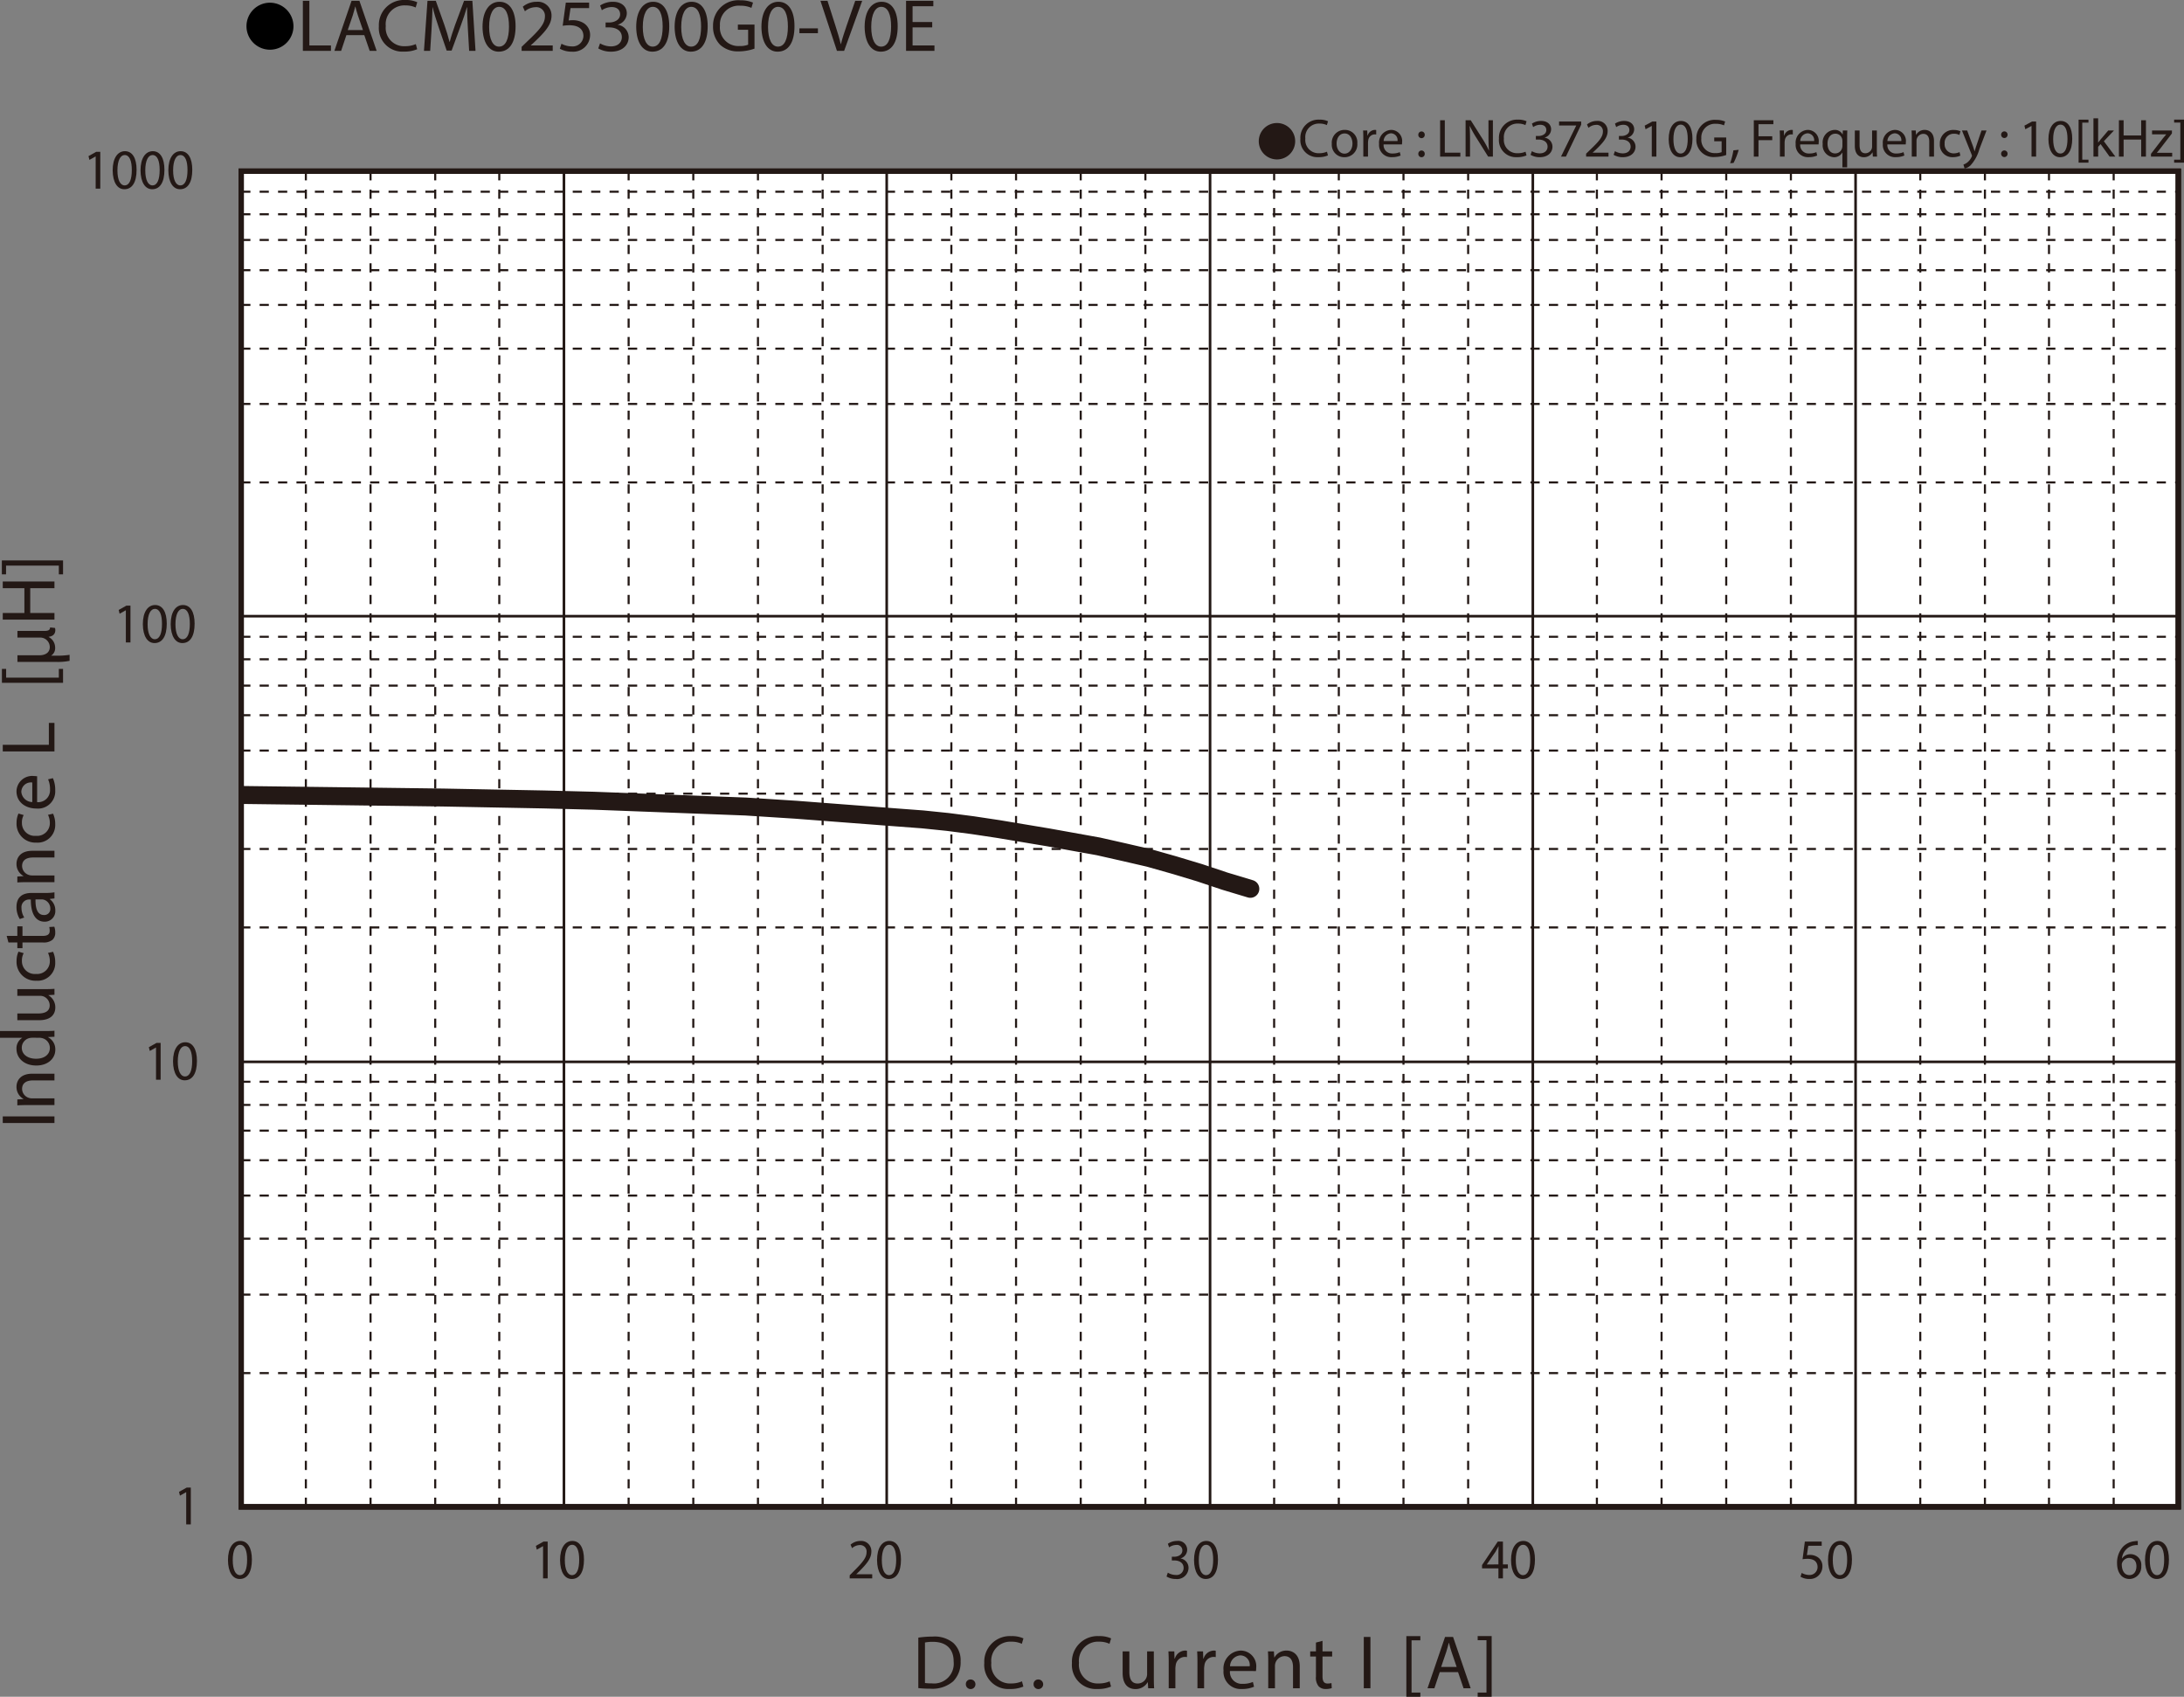 <svg id="レイヤー_1" data-name="レイヤー 1" xmlns="http://www.w3.org/2000/svg" xmlns:xlink="http://www.w3.org/1999/xlink" viewBox="0 0 323.72 251.431">
  <rect x="0" y="0" width="323.72" height="251.431" fill="#808080" stroke="none"/>
  <defs>
    <style>
      .cls-1, .cls-10, .cls-3, .cls-5, .cls-6, .cls-7, .cls-9 {
        fill: none;
      }

      .cls-2 {
        fill: #231815;
      }

      .cls-10, .cls-3, .cls-5, .cls-6, .cls-7, .cls-9 {
        stroke: #231815;
      }

      .cls-3, .cls-6, .cls-7 {
        stroke-miterlimit: 3.864;
      }

      .cls-3 {
        stroke-width: 0.309px;
        stroke-dasharray: 1.362 1.362;
      }

      .cls-4 {
        fill: #fff;
      }

      .cls-5, .cls-9 {
        stroke-linecap: round;
      }

      .cls-5 {
        stroke-miterlimit: 10;
      }

      .cls-10, .cls-5 {
        stroke-width: 0.774px;
      }

      .cls-6 {
        stroke-width: 0.309px;
        stroke-dasharray: 1.365 1.365;
      }

      .cls-7 {
        stroke-width: 0.386px;
      }

      .cls-8 {
        clip-path: url(#clip-path);
      }

      .cls-9 {
        stroke-linejoin: round;
        stroke-width: 2.661px;
      }
    </style>
    <clipPath id="clip-path" transform="translate(-1.449 -1.671)">
      <rect class="cls-1" x="37.202" y="27.026" width="287.132" height="197.929"/>
    </clipPath>
  </defs>
  <title>CM_DC-Bias9_LACM025300G0-V0E</title>
  <g>
    <path class="cls-2" d="M190.728,19.901a2.698,2.698,0,1,1-2.699,2.698A2.694,2.694,0,0,1,190.728,19.901Z" transform="translate(-1.449 -1.671)"/>
    <path class="cls-2" d="M198.282,24.702a3.452,3.452,0,0,1-1.423.256,2.518,2.518,0,0,1-2.662-2.727,2.682,2.682,0,0,1,2.814-2.831,2.898,2.898,0,0,1,1.279.24l-.168.568a2.535,2.535,0,0,0-1.087-.224,2.004,2.004,0,0,0-2.104,2.223,1.959,1.959,0,0,0,2.07,2.167,2.791,2.791,0,0,0,1.136-.224Z" transform="translate(-1.449 -1.671)"/>
    <path class="cls-2" d="M202.635,22.911a1.891,1.891,0,0,1-1.927,2.055,1.84,1.84,0,0,1-1.855-1.991,1.89,1.89,0,0,1,1.919-2.055A1.833,1.833,0,0,1,202.635,22.911Zm-3.07.04c0,.847.487,1.487,1.175,1.487.672,0,1.176-.631,1.176-1.503,0-.656-.328-1.487-1.159-1.487C199.924,21.448,199.564,22.215,199.564,22.951Z" transform="translate(-1.449 -1.671)"/>
    <path class="cls-2" d="M203.524,22.215c0-.456-.008-.848-.031-1.208h.615l.023.76h.032a1.162,1.162,0,0,1,1.071-.848.754.754,0,0,1,.2.024v.664a1.042,1.042,0,0,0-.239-.024.988.988,0,0,0-.944.903,2.018,2.018,0,0,0-.032.328v2.063h-.695Z" transform="translate(-1.449 -1.671)"/>
    <path class="cls-2" d="M206.532,23.071a1.239,1.239,0,0,0,1.327,1.343,2.545,2.545,0,0,0,1.071-.2l.12.503a3.128,3.128,0,0,1-1.287.24,1.797,1.797,0,0,1-1.903-1.951,1.879,1.879,0,0,1,1.814-2.087,1.64,1.64,0,0,1,1.6,1.823,2.707,2.707,0,0,1-.023.328Zm2.062-.503a1.002,1.002,0,0,0-.975-1.144A1.166,1.166,0,0,0,206.54,22.567Z" transform="translate(-1.449 -1.671)"/>
    <path class="cls-2" d="M211.677,21.647a.476.476,0,1,1,.951,0,.476.476,0,1,1-.951,0Zm0,2.823a.476.476,0,1,1,.951,0,.476.476,0,1,1-.951,0Z" transform="translate(-1.449 -1.671)"/>
    <path class="cls-2" d="M214.908,19.489h.695v4.806h2.303v.584H214.908Z" transform="translate(-1.449 -1.671)"/>
    <path class="cls-2" d="M218.684,24.878V19.489h.76l1.728,2.727a15.31,15.31,0,0,1,.967,1.751l.016-.008c-.063-.72-.079-1.375-.079-2.215V19.489h.655v5.389h-.703l-1.711-2.734a16.807,16.807,0,0,1-1.008-1.799l-.023.008c.039.68.055,1.327.055,2.223v2.303Z" transform="translate(-1.449 -1.671)"/>
    <path class="cls-2" d="M227.714,24.702A3.454,3.454,0,0,1,226.29,24.958a2.518,2.518,0,0,1-2.662-2.727,2.682,2.682,0,0,1,2.814-2.831,2.891,2.891,0,0,1,1.279.24l-.168.568a2.529,2.529,0,0,0-1.087-.224,2.004,2.004,0,0,0-2.103,2.223,1.959,1.959,0,0,0,2.07,2.167,2.782,2.782,0,0,0,1.135-.224Z" transform="translate(-1.449 -1.671)"/>
    <path class="cls-2" d="M228.508,24.07a2.351,2.351,0,0,0,1.151.328c.903,0,1.184-.576,1.176-1.008-.009-.728-.664-1.039-1.344-1.039h-.392v-.528h.392c.512,0,1.159-.264,1.159-.879,0-.416-.264-.784-.911-.784a1.901,1.901,0,0,0-1.039.344l-.185-.512a2.474,2.474,0,0,1,1.359-.4c1.023,0,1.487.608,1.487,1.239a1.292,1.292,0,0,1-.959,1.224v.016a1.354,1.354,0,0,1,1.158,1.335c0,.832-.646,1.559-1.895,1.559a2.642,2.642,0,0,1-1.352-.352Z" transform="translate(-1.449 -1.671)"/>
    <path class="cls-2" d="M235.817,19.681v.464l-2.262,4.733h-.729l2.256-4.598v-.016H232.54v-.584Z" transform="translate(-1.449 -1.671)"/>
    <path class="cls-2" d="M236.548,24.878v-.432l.552-.536c1.327-1.264,1.927-1.935,1.935-2.719a.927.927,0,0,0-1.031-1.015,1.772,1.772,0,0,0-1.104.439l-.224-.496a2.284,2.284,0,0,1,1.472-.528,1.462,1.462,0,0,1,1.591,1.511c0,.959-.696,1.735-1.791,2.791l-.416.384v.016h2.335v.584Z" transform="translate(-1.449 -1.671)"/>
    <path class="cls-2" d="M240.819,24.07a2.355,2.355,0,0,0,1.152.328c.902,0,1.183-.576,1.175-1.008-.008-.728-.663-1.039-1.343-1.039h-.393v-.528h.393c.512,0,1.158-.264,1.158-.879,0-.416-.264-.784-.911-.784a1.907,1.907,0,0,0-1.039.344l-.185-.512a2.477,2.477,0,0,1,1.359-.4c1.023,0,1.488.608,1.488,1.239a1.292,1.292,0,0,1-.96,1.224v.016a1.354,1.354,0,0,1,1.159,1.335c0,.832-.647,1.559-1.895,1.559a2.642,2.642,0,0,1-1.352-.352Z" transform="translate(-1.449 -1.671)"/>
    <path class="cls-2" d="M246.282,20.336h-.016l-.904.488-.135-.536,1.135-.608h.6v5.197h-.68Z" transform="translate(-1.449 -1.671)"/>
    <path class="cls-2" d="M252.313,22.224c0,1.767-.656,2.742-1.807,2.742-1.016,0-1.703-.951-1.72-2.67,0-1.743.752-2.703,1.808-2.703C251.69,19.593,252.313,20.568,252.313,22.224Zm-2.822.08c0,1.352.416,2.119,1.055,2.119.721,0,1.064-.84,1.064-2.167,0-1.279-.328-2.119-1.057-2.119C249.938,20.137,249.491,20.888,249.491,22.303Z" transform="translate(-1.449 -1.671)"/>
    <path class="cls-2" d="M257.313,24.638a5.03,5.03,0,0,1-1.656.296,2.532,2.532,0,0,1-2.766-2.719,2.703,2.703,0,0,1,2.918-2.782,3.339,3.339,0,0,1,1.344.248l-.168.568a2.797,2.797,0,0,0-1.191-.232,2.015,2.015,0,0,0-2.167,2.167,1.975,1.975,0,0,0,2.079,2.175,2.271,2.271,0,0,0,.928-.144V22.607h-1.096v-.56h1.775Z" transform="translate(-1.449 -1.671)"/>
    <path class="cls-2" d="M257.899,25.861a11.503,11.503,0,0,0,.479-1.911l.784-.08a9.746,9.746,0,0,1-.76,1.943Z" transform="translate(-1.449 -1.671)"/>
    <path class="cls-2" d="M261.403,19.489h2.902v.584h-2.207v1.791h2.039v.576h-2.039v2.438h-.695Z" transform="translate(-1.449 -1.671)"/>
    <path class="cls-2" d="M265.274,22.215c0-.456-.008-.848-.031-1.208h.615l.024.76h.032a1.161,1.161,0,0,1,1.071-.848.764.764,0,0,1,.2.024v.664a1.057,1.057,0,0,0-.24-.024.986.986,0,0,0-.943.903,2.017,2.017,0,0,0-.032.328v2.063h-.696Z" transform="translate(-1.449 -1.671)"/>
    <path class="cls-2" d="M268.282,23.071a1.24,1.24,0,0,0,1.328,1.343,2.54,2.54,0,0,0,1.07-.2l.121.503a3.13,3.13,0,0,1-1.288.24,1.798,1.798,0,0,1-1.903-1.951,1.879,1.879,0,0,1,1.815-2.087,1.639,1.639,0,0,1,1.599,1.823,2.707,2.707,0,0,1-.023.328Zm2.063-.503a1.002,1.002,0,0,0-.976-1.144A1.167,1.167,0,0,0,268.29,22.567Z" transform="translate(-1.449 -1.671)"/>
    <path class="cls-2" d="M274.537,24.278h-.017a1.375,1.375,0,0,1-1.263.688,1.765,1.765,0,0,1-1.64-1.959,1.854,1.854,0,0,1,1.752-2.087,1.272,1.272,0,0,1,1.191.672h.016l.023-.584h.664c-.016.328-.023.664-.023,1.063v4.39h-.704Zm0-1.703a1.18,1.18,0,0,0-.032-.296,1.028,1.028,0,0,0-1.008-.799c-.727,0-1.166.616-1.166,1.487,0,.768.367,1.439,1.143,1.439a1.048,1.048,0,0,0,1.008-.768,1.21,1.21,0,0,0,.056-.336Z" transform="translate(-1.449 -1.671)"/>
    <path class="cls-2" d="M279.641,23.822c0,.4.009.752.032,1.056h-.624l-.04-.632h-.016a1.455,1.455,0,0,1-1.279.72c-.607,0-1.336-.336-1.336-1.695V21.008h.704v2.143c0,.736.224,1.231.864,1.231a1.018,1.018,0,0,0,.927-.64,1.028,1.028,0,0,0,.063-.36v-2.375h.704Z" transform="translate(-1.449 -1.671)"/>
    <path class="cls-2" d="M281.202,23.071a1.24,1.24,0,0,0,1.328,1.343,2.54,2.54,0,0,0,1.07-.2l.121.503a3.13,3.13,0,0,1-1.288.24,1.798,1.798,0,0,1-1.903-1.951,1.879,1.879,0,0,1,1.815-2.087,1.639,1.639,0,0,1,1.599,1.823,2.706,2.706,0,0,1-.023.328Zm2.063-.503a1.002,1.002,0,0,0-.976-1.144A1.167,1.167,0,0,0,281.21,22.567Z" transform="translate(-1.449 -1.671)"/>
    <path class="cls-2" d="M284.818,22.056c0-.4-.008-.728-.032-1.048h.624l.04.64h.016a1.425,1.425,0,0,1,1.279-.728c.536,0,1.367.32,1.367,1.647v2.311h-.703V22.647c0-.624-.232-1.143-.896-1.143a1.031,1.031,0,0,0-.991,1.047v2.327h-.704Z" transform="translate(-1.449 -1.671)"/>
    <path class="cls-2" d="M292.017,24.734a2.586,2.586,0,0,1-1.111.224,1.839,1.839,0,0,1-1.927-1.975,1.966,1.966,0,0,1,2.079-2.055,2.358,2.358,0,0,1,.976.2l-.16.544a1.628,1.628,0,0,0-.815-.184,1.339,1.339,0,0,0-1.367,1.463,1.327,1.327,0,0,0,1.344,1.447,1.997,1.997,0,0,0,.863-.192Z" transform="translate(-1.449 -1.671)"/>
    <path class="cls-2" d="M293.026,21.008l.848,2.287c.088.256.184.56.248.792h.016c.072-.232.152-.528.248-.808l.768-2.271h.744L294.842,23.767a5.9,5.9,0,0,1-1.327,2.423,1.909,1.909,0,0,1-.863.456l-.177-.592a1.861,1.861,0,0,0,.616-.344,2.141,2.141,0,0,0,.592-.784.519.519,0,0,0,.056-.168.634.634,0,0,0-.048-.184l-1.432-3.566Z" transform="translate(-1.449 -1.671)"/>
    <path class="cls-2" d="M298.066,21.647a.477.477,0,1,1,.952,0,.476.476,0,1,1-.952,0Zm0,2.823a.477.477,0,1,1,.952,0,.476.476,0,1,1-.952,0Z" transform="translate(-1.449 -1.671)"/>
    <path class="cls-2" d="M302.569,20.336h-.016l-.904.488-.135-.536,1.135-.608h.6v5.197h-.68Z" transform="translate(-1.449 -1.671)"/>
    <path class="cls-2" d="M308.601,22.224c0,1.767-.656,2.742-1.807,2.742-1.016,0-1.703-.951-1.72-2.67,0-1.743.752-2.703,1.808-2.703C307.978,19.593,308.601,20.568,308.601,22.224Zm-2.822.08c0,1.352.416,2.119,1.055,2.119.721,0,1.064-.84,1.064-2.167,0-1.279-.328-2.119-1.057-2.119C306.226,20.137,305.778,20.888,305.778,22.303Z" transform="translate(-1.449 -1.671)"/>
    <path class="cls-2" d="M309.546,25.773V19.401h1.463v.44h-.92V25.334h.92v.44Z" transform="translate(-1.449 -1.671)"/>
    <path class="cls-2" d="M312.441,22.783h.017c.096-.136.231-.304.344-.44l1.135-1.335h.848l-1.495,1.591,1.703,2.279h-.855l-1.335-1.855-.36.4v1.455h-.696V19.201h.696Z" transform="translate(-1.449 -1.671)"/>
    <path class="cls-2" d="M316.218,19.489v2.255h2.605V19.489h.704v5.389h-.704V22.352h-2.605v2.526h-.696V19.489Z" transform="translate(-1.449 -1.671)"/>
    <path class="cls-2" d="M320.274,24.47l1.751-2.279c.168-.208.327-.392.504-.6v-.016h-2.095v-.568h2.95l-.009.44-1.727,2.247c-.16.216-.32.408-.496.608v.016H323.417v.56h-3.143Z" transform="translate(-1.449 -1.671)"/>
    <path class="cls-2" d="M325.169,19.393v6.38h-1.463V25.334h.92v-5.501h-.92v-.439Z" transform="translate(-1.449 -1.671)"/>
  </g>
  <g>
    <path d="M44.947,5.59a3.482,3.482,0,1,1-3.478-3.518A3.496,3.496,0,0,1,44.947,5.59Z" transform="translate(-1.449 -1.671)"/>
    <path class="cls-2" d="M46.34,1.792h.966V8.404h3.199V9.207H46.34Z" transform="translate(-1.449 -1.671)"/>
    <path class="cls-2" d="M52.791,6.875,52.013,9.207h-1l2.543-7.415h1.167l2.555,7.415h-1.033l-.8-2.333Zm2.455-.748-.733-2.134c-.167-.484-.278-.924-.389-1.353h-.022c-.111.44-.233.891-.377,1.342l-.733,2.145Z" transform="translate(-1.449 -1.671)"/>
    <path class="cls-2" d="M63.284,8.965a4.833,4.833,0,0,1-1.977.352,3.482,3.482,0,0,1-3.699-3.751A3.708,3.708,0,0,1,61.518,1.671a4.049,4.049,0,0,1,1.777.33l-.233.781a3.544,3.544,0,0,0-1.511-.308,2.77,2.77,0,0,0-2.921,3.059,2.707,2.707,0,0,0,2.877,2.981A3.901,3.901,0,0,0,63.084,8.206Z" transform="translate(-1.449 -1.671)"/>
    <path class="cls-2" d="M70.8,5.951c-.056-1.034-.122-2.277-.111-3.202h-.033c-.255.869-.566,1.793-.944,2.816L68.389,9.163h-.733L66.445,5.631c-.355-1.045-.655-2.002-.866-2.882h-.022c-.022.924-.078,2.167-.145,3.278L65.212,9.207H64.29l.522-7.415h1.233l1.277,3.586c.311.913.567,1.728.755,2.498h.033c.189-.748.456-1.562.789-2.498L70.233,1.792h1.233l.466,7.415h-.944Z" transform="translate(-1.449 -1.671)"/>
    <path class="cls-2" d="M77.87,5.555c0,2.431-.911,3.773-2.511,3.773-1.411,0-2.366-1.309-2.388-3.675,0-2.398,1.044-3.718,2.51-3.718C77.003,1.935,77.87,3.277,77.87,5.555Zm-3.921.11c0,1.859.578,2.916,1.466,2.916,1,0,1.478-1.155,1.478-2.981,0-1.76-.456-2.916-1.466-2.916C74.571,2.683,73.949,3.717,73.949,5.665Z" transform="translate(-1.449 -1.671)"/>
    <path class="cls-2" d="M78.766,9.207V8.613l.766-.737c1.844-1.738,2.677-2.663,2.688-3.741a1.282,1.282,0,0,0-1.433-1.397,2.471,2.471,0,0,0-1.533.605l-.311-.682a3.186,3.186,0,0,1,2.044-.726,2.022,2.022,0,0,1,2.21,2.079c0,1.32-.966,2.388-2.488,3.84l-.578.528v.022H83.376V9.207Z" transform="translate(-1.449 -1.671)"/>
    <path class="cls-2" d="M88.771,2.87H86.016l-.278,1.837a3.903,3.903,0,0,1,.589-.044,3.074,3.074,0,0,1,1.555.385A2.035,2.035,0,0,1,88.915,6.886a2.495,2.495,0,0,1-2.688,2.442,3.564,3.564,0,0,1-1.799-.44l.244-.737a3.254,3.254,0,0,0,1.544.396,1.587,1.587,0,0,0,1.711-1.551c-.011-.924-.633-1.584-2.077-1.584a7.602,7.602,0,0,0-1,.077l.467-3.432H88.771Z" transform="translate(-1.449 -1.671)"/>
    <path class="cls-2" d="M90.389,8.096a3.289,3.289,0,0,0,1.6.451c1.255,0,1.645-.792,1.633-1.386-.011-1.001-.922-1.43-1.866-1.43h-.544V5.004h.544c.711,0,1.611-.363,1.611-1.21,0-.572-.367-1.078-1.267-1.078a2.674,2.674,0,0,0-1.444.473l-.255-.704a3.458,3.458,0,0,1,1.889-.55c1.422,0,2.066.836,2.066,1.705a1.778,1.778,0,0,1-1.333,1.683V5.346a1.869,1.869,0,0,1,1.611,1.837c0,1.145-.9,2.146-2.633,2.146a3.693,3.693,0,0,1-1.877-.484Z" transform="translate(-1.449 -1.671)"/>
    <path class="cls-2" d="M100.649,5.555c0,2.431-.911,3.773-2.511,3.773-1.411,0-2.366-1.309-2.388-3.675,0-2.398,1.044-3.718,2.51-3.718C99.783,1.935,100.649,3.277,100.649,5.555ZM96.728,5.665c0,1.859.578,2.916,1.466,2.916,1,0,1.478-1.155,1.478-2.981,0-1.76-.456-2.916-1.466-2.916C97.35,2.683,96.728,3.717,96.728,5.665Z" transform="translate(-1.449 -1.671)"/>
    <path class="cls-2" d="M106.344,5.555c0,2.431-.911,3.773-2.511,3.773-1.411,0-2.366-1.309-2.388-3.675,0-2.398,1.044-3.718,2.511-3.718C105.478,1.935,106.344,3.277,106.344,5.555Zm-3.921.11c0,1.859.578,2.916,1.466,2.916 1,0,1.478-1.155,1.478-2.981,0-1.76-.456-2.916-1.466-2.916C103.045,2.683,102.423,3.717,102.423,5.665Z" transform="translate(-1.449 -1.671)"/>
    <path class="cls-2" d="M113.283,8.877a7.029,7.029,0,0,1-2.3.407,3.869,3.869,0,0,1-2.799-.979,3.792,3.792,0,0,1-1.044-2.761,3.739,3.739,0,0,1,4.055-3.829,4.663,4.663,0,0,1,1.866.341l-.233.781a3.918,3.918,0,0,0-1.655-.319,2.787,2.787,0,0,0-3.01,2.981,2.73,2.73,0,0,0,2.888,2.992,3.183,3.183,0,0,0,1.289-.198V6.083h-1.522v-.77h2.466Z" transform="translate(-1.449 -1.671)"/>
    <path class="cls-2" d="M119.21,5.555c0,2.431-.911,3.773-2.511,3.773-1.411,0-2.366-1.309-2.388-3.675,0-2.398,1.044-3.718,2.511-3.718C118.344,1.935,119.21,3.277,119.21,5.555Zm-3.921.11c0,1.859.578,2.916,1.466,2.916 1,0,1.478-1.155,1.478-2.981,0-1.76-.456-2.916-1.466-2.916C115.911,2.683,115.289,3.717,115.289,5.665Z" transform="translate(-1.449 -1.671)"/>
    <path class="cls-2" d="M122.684,5.874v.715h-2.744V5.874Z" transform="translate(-1.449 -1.671)"/>
    <path class="cls-2" d="M125.503,9.207l-2.444-7.415h1.044l1.166,3.652c.322,1.001.6,1.903.8,2.772h.022c.211-.858.522-1.793.855-2.761L128.213,1.792h1.033l-2.677,7.415Z" transform="translate(-1.449 -1.671)"/>
    <path class="cls-2" d="M134.508,5.555c0,2.431-.911,3.773-2.511,3.773-1.411,0-2.366-1.309-2.388-3.675,0-2.398,1.044-3.718,2.51-3.718C133.641,1.935,134.508,3.277,134.508,5.555Zm-3.921.11c0,1.859.578,2.916,1.466,2.916,1,0,1.478-1.155,1.478-2.981,0-1.76-.456-2.916-1.466-2.916C131.208,2.683,130.586,3.717,130.586,5.665Z" transform="translate(-1.449 -1.671)"/>
    <path class="cls-2" d="M139.625,5.73h-2.911V8.404H139.958V9.207h-4.21V1.792h4.043v.803h-3.077V4.938H139.625Z" transform="translate(-1.449 -1.671)"/>
  </g>
  <g>
    <path class="cls-2" d="M137.565,244.34a14.272,14.272,0,0,1,2.098-.157,4.391,4.391,0,0,1,3.095.947,3.488,3.488,0,0,1,1.077,2.729,4.005,4.005,0,0,1-1.1,2.954,4.72,4.72,0,0,1-3.378,1.094,15.966,15.966,0,0,1-1.792-.09Zm.986,6.721a6.287,6.287,0,0,0,.998.057,2.93,2.93,0,0,0,3.254-3.225c.011-1.793-1.009-2.933-3.096-2.933a5.686,5.686,0,0,0-1.156.102Z" transform="translate(-1.449 -1.671)"/>
    <path class="cls-2" d="M144.612,251.253a.668.668,0,0,1,.68-.711.711.711,0,1,1-.68.711Z" transform="translate(-1.449 -1.671)"/>
    <path class="cls-2" d="M153.136,251.591a4.912,4.912,0,0,1-2.018.36,3.561,3.561,0,0,1-3.775-3.845,3.793,3.793,0,0,1,3.99-3.992,4.106,4.106,0,0,1,1.814.339l-.238.801a3.605,3.605,0,0,0-1.542-.316,2.833,2.833,0,0,0-2.981,3.135,2.77,2.77,0,0,0,2.937,3.057,3.952,3.952,0,0,0,1.609-.316Z" transform="translate(-1.449 -1.671)"/>
    <path class="cls-2" d="M154.65,251.253a.668.668,0,0,1,.68-.711.711.711,0,1,1-.68.711Z" transform="translate(-1.449 -1.671)"/>
    <path class="cls-2" d="M166.13,251.591a4.912,4.912,0,0,1-2.018.36,3.561,3.561,0,0,1-3.775-3.845,3.793,3.793,0,0,1,3.99-3.992,4.106,4.106,0,0,1,1.814.339l-.238.801a3.605,3.605,0,0,0-1.542-.316,2.833,2.833,0,0,0-2.981,3.135,2.77,2.77,0,0,0,2.937,3.057,3.952,3.952,0,0,0,1.609-.316Z" transform="translate(-1.449 -1.671)"/>
    <path class="cls-2" d="M172.475,250.351c0,.563.012,1.06.046,1.488h-.885l-.057-.891h-.022a2.067,2.067,0,0,1-1.814,1.015c-.861,0-1.893-.474-1.893-2.391v-3.191h.997v3.022c0,1.037.317,1.736,1.225,1.736a1.398,1.398,0,0,0,1.406-1.409v-3.35h.997Z" transform="translate(-1.449 -1.671)"/>
    <path class="cls-2" d="M174.68,248.084c0-.643-.011-1.195-.045-1.703h.873l.034,1.071h.045a1.646,1.646,0,0,1,1.52-1.195,1.087,1.087,0,0,1,.283.034v.936a1.511,1.511,0,0,0-.34-.033,1.395,1.395,0,0,0-1.338,1.273,2.818,2.818,0,0,0-.045.463v2.909h-.987Z" transform="translate(-1.449 -1.671)"/>
    <path class="cls-2" d="M178.94,248.084c0-.643-.011-1.195-.045-1.703h.873l.034,1.071h.045a1.646,1.646,0,0,1,1.52-1.195,1.087,1.087,0,0,1,.283.034v.936a1.511,1.511,0,0,0-.34-.033,1.395,1.395,0,0,0-1.338,1.273,2.812,2.812,0,0,0-.046.463v2.909h-.986Z" transform="translate(-1.449 -1.671)"/>
    <path class="cls-2" d="M183.756,249.29a1.754,1.754,0,0,0,1.882,1.895,3.636,3.636,0,0,0,1.52-.281l.17.71a4.46,4.46,0,0,1-1.825.338,2.54,2.54,0,0,1-2.698-2.751,2.655,2.655,0,0,1,2.573-2.943,2.316,2.316,0,0,1,2.268,2.571,3.871,3.871,0,0,1-.033.462Zm2.926-.71a1.415,1.415,0,0,0-1.384-1.612,1.648,1.648,0,0,0-1.53,1.612Z" transform="translate(-1.449 -1.671)"/>
    <path class="cls-2" d="M189.431,247.858c0-.563-.011-1.026-.045-1.478h.885l.057.902h.022a2.019,2.019,0,0,1,1.813-1.026c.76,0,1.939.451,1.939,2.323v3.259h-.998v-3.146c0-.879-.329-1.612-1.27-1.612a1.457,1.457,0,0,0-1.406,1.478v3.281h-.998Z" transform="translate(-1.449 -1.671)"/>
    <path class="cls-2" d="M197.477,244.813v1.567h1.429v.756h-1.429v2.943c0,.676.192,1.06.748,1.06a2.257,2.257,0,0,0,.578-.067l.046.744a2.457,2.457,0,0,1-.885.135,1.387,1.387,0,0,1-1.077-.417,2.016,2.016,0,0,1-.385-1.421v-2.977h-.851v-.756h.851v-1.308Z" transform="translate(-1.449 -1.671)"/>
    <path class="cls-2" d="M204.579,244.238v7.601h-.986v-7.601Z" transform="translate(-1.449 -1.671)"/>
    <path class="cls-2" d="M209.904,253.102v-8.987h2.074v.62H210.675v7.747h1.304v.62Z" transform="translate(-1.449 -1.671)"/>
    <path class="cls-2" d="M214.856,249.448l-.794,2.391H213.042l2.597-7.601h1.19l2.607,7.601h-1.055l-.816-2.391Zm2.505-.767-.748-2.188c-.17-.496-.283-.947-.396-1.387h-.022c-.113.45-.238.913-.386,1.375l-.748,2.199Z" transform="translate(-1.449 -1.671)"/>
    <path class="cls-2" d="M222.549,244.104v8.998h-2.074v-.62h1.304v-7.758h-1.304v-.62Z" transform="translate(-1.449 -1.671)"/>
  </g>
  <path class="cls-3" d="M324.252,27.615" transform="translate(-1.449 -1.671)"/>
  <rect class="cls-4" x="35.753" y="25.355" width="287.132" height="197.929"/>
  <path class="cls-2" d="M29.048,222.787h-.016l-.909.512-.137-.562,1.143-.638h.603v5.455h-.684Z" transform="translate(-1.449 -1.671)"/>
  <g>
    <path class="cls-2" d="M20.102,92.104h-.016l-.909.512-.137-.562,1.143-.638h.603v5.455h-.684Z" transform="translate(-1.449 -1.671)"/>
    <path class="cls-2" d="M26.167,94.085c0,1.854-.659,2.878-1.817,2.878-1.021,0-1.713-.999-1.729-2.803,0-1.829.756-2.836,1.817-2.836C25.54,91.324,26.167,92.348,26.167,94.085Zm-2.839.084c0,1.418.418,2.224,1.062,2.224.724,0,1.069-.881,1.069-2.274,0-1.343-.329-2.224-1.062-2.224C23.778,91.895,23.328,92.683,23.328,94.169Z" transform="translate(-1.449 -1.671)"/>
    <path class="cls-2" d="M30.295,94.085c0,1.854-.659,2.878-1.817,2.878-1.021,0-1.713-.999-1.729-2.803,0-1.829.756-2.836,1.817-2.836C29.668,91.324,30.295,92.348,30.295,94.085Zm-2.839.084c0,1.418.418,2.224,1.062,2.224.724,0,1.069-.881,1.069-2.274,0-1.343-.329-2.224-1.062-2.224C27.906,91.895,27.456,92.683,27.456,94.169Z" transform="translate(-1.449 -1.671)"/>
  </g>
  <g>
    <path class="cls-2" d="M24.575,156.896h-.016l-.909.512-.137-.562,1.143-.638h.603v5.455H24.575Z" transform="translate(-1.449 -1.671)"/>
    <path class="cls-2" d="M30.641,158.876c0,1.854-.659,2.879-1.817,2.879-1.021,0-1.713-.999-1.729-2.804,0-1.829.756-2.836,1.817-2.836C30.014,156.115,30.641,157.139,30.641,158.876Zm-2.839.084c0,1.418.418,2.224,1.062,2.224.724,0,1.069-.881,1.069-2.274,0-1.343-.329-2.224-1.062-2.224C28.252,156.686,27.802,157.475,27.802,158.96Z" transform="translate(-1.449 -1.671)"/>
  </g>
  <g>
    <path class="cls-2" d="M15.629,24.854h-.016l-.909.512-.137-.562L15.71,24.166h.603v5.455h-.684Z" transform="translate(-1.449 -1.671)"/>
    <path class="cls-2" d="M21.694,26.835c0,1.854-.659,2.878-1.817,2.878-1.021,0-1.713-.999-1.729-2.803,0-1.829.756-2.836,1.817-2.836C21.067,24.074,21.694,25.098,21.694,26.835Zm-2.839.084c0,1.418.418,2.224,1.062,2.224.724,0,1.069-.881,1.069-2.274,0-1.343-.329-2.224-1.062-2.224C19.306,24.645,18.855,25.433,18.855,26.919Z" transform="translate(-1.449 -1.671)"/>
    <path class="cls-2" d="M25.822,26.835c0,1.854-.659,2.878-1.817,2.878-1.021,0-1.713-.999-1.729-2.803,0-1.829.756-2.836,1.817-2.836C25.195,24.074,25.822,25.098,25.822,26.835Zm-2.839.084c0,1.418.418,2.224,1.062,2.224.724,0,1.069-.881,1.069-2.274,0-1.343-.329-2.224-1.062-2.224C23.434,24.645,22.983,25.433,22.983,26.919Z" transform="translate(-1.449 -1.671)"/>
    <path class="cls-2" d="M29.949,26.835c0,1.854-.659,2.878-1.817,2.878-1.021,0-1.713-.999-1.73-2.803,0-1.829.756-2.836,1.817-2.836C29.322,24.074,29.949,25.098,29.949,26.835Zm-2.839.084c0,1.418.418,2.224,1.062,2.224.724,0,1.069-.881,1.069-2.274,0-1.343-.329-2.224-1.062-2.224C27.561,24.645,27.11,25.433,27.11,26.919Z" transform="translate(-1.449 -1.671)"/>
  </g>
  <g>
    <path class="cls-2" d="M1.858,167.101H9.521v.98H1.858Z" transform="translate(-1.449 -1.671)"/>
    <path class="cls-2" d="M5.508,165.422c-.568,0-1.034.012-1.489.045v-.879l.909-.057v-.022a2.006,2.006,0,0,1-1.034-1.805c0-.755.455-1.928,2.342-1.928H9.521v.992H6.349c-.887,0-1.625.327-1.625,1.263a1.413,1.413,0,0,0,1.022,1.331,1.457,1.457,0,0,0,.467.067H9.521v.992Z" transform="translate(-1.449 -1.671)"/>
    <path class="cls-2" d="M1.449,154.453H8.1c.488,0,1.046-.011,1.421-.045v.891l-.955.046v.022a2.016,2.016,0,0,1,1.08,1.86c0,1.319-1.125,2.334-2.797,2.334-1.83.012-2.955-1.116-2.955-2.446a1.82,1.82,0,0,1,.841-1.646v-.022H1.449Zm4.809.993a1.764,1.764,0,0,0-.421.045,1.462,1.462,0,0,0-1.159,1.432c0,1.026.909,1.636,2.126,1.636,1.114,0,2.035-.542,2.035-1.613a1.494,1.494,0,0,0-1.194-1.454,1.728,1.728,0,0,0-.432-.045Z" transform="translate(-1.449 -1.671)"/>
    <path class="cls-2" d="M8.02,148.244c.568,0,1.069-.012,1.501-.046v.88l-.898.057v.022a2.05,2.05,0,0,1,1.023,1.804c0,.857-.478,1.884-2.41,1.884H4.019v-.992H7.065c1.046,0,1.75-.316,1.75-1.218a1.435,1.435,0,0,0-.909-1.309,1.468,1.468,0,0,0-.512-.09h-3.376v-.992Z" transform="translate(-1.449 -1.671)"/>
    <path class="cls-2" d="M9.315,142.71a3.629,3.629,0,0,1,.318,1.567,2.604,2.604,0,0,1-2.808,2.718,2.784,2.784,0,0,1-2.921-2.932,3.292,3.292,0,0,1,.284-1.376l.772.226a2.286,2.286,0,0,0-.262,1.15,1.898,1.898,0,0,0,2.081,1.929,1.881,1.881,0,0,0,2.058-1.895,2.795,2.795,0,0,0-.273-1.218Z" transform="translate(-1.449 -1.671)"/>
    <path class="cls-2" d="M2.438,140.356H4.019v-1.421h.762v1.421h2.967c.682,0,1.068-.191,1.068-.744a2.184,2.184,0,0,0-.068-.575l.751-.045a2.423,2.423,0,0,1,.136.88,1.372,1.372,0,0,1-.42,1.071,2.056,2.056,0,0,1-1.433.383h-3.001v.846H4.019v-.846H2.7Z" transform="translate(-1.449 -1.671)"/>
    <path class="cls-2" d="M9.521,134.801l-.693.078v.034a2.028,2.028,0,0,1,.818,1.669A1.561,1.561,0,0,1,8.065,138.251c-1.33,0-2.058-1.173-2.046-3.281H5.905A1.13,1.13,0,0,0,4.633,136.21a2.707,2.707,0,0,0,.409,1.421l-.66.226a3.374,3.374,0,0,1-.488-1.793c0-1.669,1.148-2.075,2.251-2.075H8.202a7.835,7.835,0,0,0,1.318-.09Zm-2.808.146c-.023,1.082.17,2.312,1.239,2.312a.881.881,0,0,0,.954-.937,1.359,1.359,0,0,0-.92-1.319,1.076,1.076,0,0,0-.318-.056Z" transform="translate(-1.449 -1.671)"/>
    <path class="cls-2" d="M5.508,132.39c-.568,0-1.034.012-1.489.045v-.879l.909-.057v-.022a2.006,2.006,0,0,1-1.034-1.805c0-.755.455-1.928,2.342-1.928H9.521v.992H6.349c-.887,0-1.625.327-1.625,1.263a1.413,1.413,0,0,0,1.022,1.331,1.457,1.457,0,0,0,.467.067H9.521v.992Z" transform="translate(-1.449 -1.671)"/>
    <path class="cls-2" d="M9.315,122.245a3.624,3.624,0,0,1,.318,1.567,2.604,2.604,0,0,1-2.808,2.718,2.784,2.784,0,0,1-2.921-2.932,3.288,3.288,0,0,1,.284-1.375l.772.225a2.284,2.284,0,0,0-.262,1.15,1.898,1.898,0,0,0,2.081,1.929,1.881,1.881,0,0,0,2.058-1.895,2.803,2.803,0,0,0-.273-1.218Z" transform="translate(-1.449 -1.671)"/>
    <path class="cls-2" d="M6.951,120.534a1.756,1.756,0,0,0,1.91-1.872,3.565,3.565,0,0,0-.284-1.511l.716-.169a4.39,4.39,0,0,1,.341,1.815,2.545,2.545,0,0,1-2.773,2.684c-1.659,0-2.967-.97-2.967-2.56a2.325,2.325,0,0,1,2.592-2.255,3.803,3.803,0,0,1,.466.034Zm-.716-2.91a1.422,1.422,0,0,0-1.626,1.376,1.653,1.653,0,0,0,1.626,1.522Z" transform="translate(-1.449 -1.671)"/>
    <path class="cls-2" d="M1.858,113.018v-.981h6.832v-3.248h.83v4.229Z" transform="translate(-1.449 -1.671)"/>
    <path class="cls-2" d="M10.794,102.852H1.733v-2.063h.625v1.297H10.169v-1.297h.625Z" transform="translate(-1.449 -1.671)"/>
    <path class="cls-2" d="M8.67,96.066a1.774,1.774,0,0,1,.952,1.567,1.304,1.304,0,0,1-.601,1.195h.681a11.729,11.729,0,0,0,2.063-.124v.891a8.578,8.578,0,0,1-2.019.158H4.033v-.981H7.275c.851,0,1.554-.361,1.554-1.229a1.417,1.417,0,0,0-1.429-1.398H4.033v-.981H8.013c.601,0,.839-.124.861-.519l.726.079a.974.974,0,0,1,.046.338c0,.485-.272.879-.976.97Z" transform="translate(-1.449 -1.671)"/>
    <path class="cls-2" d="M1.858,92.506H5.064V88.83H1.858v-.992H9.521v.992H5.929v3.676h3.592v.981H1.858Z" transform="translate(-1.449 -1.671)"/>
    <path class="cls-2" d="M1.723,84.718H10.794v2.063h-.625V85.485H2.348v1.297h-.625Z" transform="translate(-1.449 -1.671)"/>
  </g>
  <g>
    <path class="cls-2" d="M38.786,232.771c0,1.854-.659,2.879-1.817,2.879-1.021,0-1.713-.999-1.729-2.804,0-1.829.756-2.836,1.817-2.836C38.159,230.01,38.786,231.033,38.786,232.771Zm-2.839.084c0,1.418.418,2.224,1.062,2.224.724,0,1.069-.881,1.069-2.274,0-1.343-.329-2.224-1.062-2.224C36.397,230.58,35.947,231.369,35.947,232.854Z" transform="translate(-1.449 -1.671)"/>
    <path class="cls-2" d="M81.942,230.79h-.016l-.909.512-.137-.562,1.143-.638H82.626v5.455h-.684Z" transform="translate(-1.449 -1.671)"/>
    <path class="cls-2" d="M88.009,232.771c0,1.854-.659,2.879-1.817,2.879-1.021,0-1.713-.999-1.73-2.804,0-1.829.756-2.836,1.817-2.836C87.382,230.01,88.009,231.033,88.009,232.771Zm-2.839.084c0,1.418.418,2.224,1.062,2.224.724,0,1.069-.881,1.069-2.274,0-1.343-.329-2.224-1.062-2.224C85.62,230.58,85.17,231.369,85.17,232.854Z" transform="translate(-1.449 -1.671)"/>
    <path class="cls-2" d="M127.394,235.557v-.453l.555-.562c1.335-1.326,1.938-2.031,1.945-2.854a.954.954,0,0,0-1.037-1.065,1.74,1.74,0,0,0-1.109.462l-.226-.52a2.236,2.236,0,0,1,1.48-.554,1.503,1.503,0,0,1,1.601,1.586c0,1.007-.699,1.821-1.801,2.929l-.419.402v.018h2.349v.612Z" transform="translate(-1.449 -1.671)"/>
    <path class="cls-2" d="M134.994,232.771c0,1.854-.659,2.879-1.817,2.879-1.021,0-1.713-.999-1.729-2.804,0-1.829.756-2.836,1.817-2.836C134.367,230.01,134.994,231.033,134.994,232.771Zm-2.839.084c0,1.418.418,2.224,1.062,2.224.724,0,1.069-.881,1.069-2.274,0-1.343-.329-2.224-1.062-2.224C132.605,230.58,132.155,231.369,132.155,232.854Z" transform="translate(-1.449 -1.671)"/>
    <path class="cls-2" d="M174.547,234.709a2.292,2.292,0,0,0,1.158.344,1.043,1.043,0,0,0,1.183-1.057c-.009-.764-.668-1.092-1.352-1.092h-.394v-.554h.394c.515,0,1.166-.276,1.166-.923a.801.801,0,0,0-.916-.822,1.868,1.868,0,0,0-1.046.36l-.185-.537a2.41,2.41,0,0,1,1.367-.419,1.321,1.321,0,0,1,1.495,1.301,1.346,1.346,0,0,1-.965,1.283v.018a1.402,1.402,0,0,1,1.166,1.401,1.687,1.687,0,0,1-1.906,1.637,2.564,2.564,0,0,1-1.358-.37Z" transform="translate(-1.449 -1.671)"/>
    <path class="cls-2" d="M181.979,232.771c0,1.854-.659,2.879-1.817,2.879-1.021,0-1.713-.999-1.729-2.804,0-1.829.756-2.836,1.817-2.836C181.353,230.01,181.979,231.033,181.979,232.771Zm-2.839.084c0,1.418.418,2.224,1.062,2.224.724,0,1.069-.881,1.069-2.274,0-1.343-.329-2.224-1.062-2.224C179.591,230.58,179.141,231.369,179.141,232.854Z" transform="translate(-1.449 -1.671)"/>
    <path class="cls-2" d="M223.551,235.557v-1.485h-2.428V233.584l2.331-3.482h.765v3.391h.731v.579h-.731v1.485Zm0-2.064V231.671c0-.285.009-.57.024-.855h-.024c-.16.318-.289.554-.434.806l-1.279,1.855v.017Z" transform="translate(-1.449 -1.671)"/>
    <path class="cls-2" d="M228.965,232.771c0,1.854-.659,2.879-1.817,2.879-1.021,0-1.713-.999-1.729-2.804,0-1.829.756-2.836,1.817-2.836C228.338,230.01,228.965,231.033,228.965,232.771Zm-2.839.084c0,1.418.418,2.224,1.062,2.224.724,0,1.069-.881,1.069-2.274,0-1.343-.329-2.224-1.062-2.224C226.576,230.58,226.126,231.369,226.126,232.854Z" transform="translate(-1.449 -1.671)"/>
    <path class="cls-2" d="M271.469,230.723h-1.994l-.2,1.401a2.694,2.694,0,0,1,.426-.033,2.131,2.131,0,0,1,1.126.294,1.568,1.568,0,0,1,.748,1.401,1.848,1.848,0,0,1-1.946,1.863,2.473,2.473,0,0,1-1.303-.336l.177-.562a2.272,2.272,0,0,0,1.118.302,1.174,1.174,0,0,0,1.238-1.183c-.009-.705-.459-1.209-1.504-1.209a5.293,5.293,0,0,0-.724.059l.338-2.618h2.5Z" transform="translate(-1.449 -1.671)"/>
    <path class="cls-2" d="M275.951,232.771c0,1.854-.659,2.879-1.817,2.879-1.021,0-1.713-.999-1.729-2.804,0-1.829.756-2.836,1.817-2.836C275.324,230.01,275.951,231.033,275.951,232.771Zm-2.839.084c0,1.418.418,2.224,1.062,2.224.724,0,1.069-.881,1.069-2.274,0-1.343-.329-2.224-1.062-2.224C273.562,230.58,273.112,231.369,273.112,232.854Z" transform="translate(-1.449 -1.671)"/>
    <path class="cls-2" d="M318.319,230.622a2.448,2.448,0,0,0-.531.033,2.179,2.179,0,0,0-1.817,1.938h.024a1.536,1.536,0,0,1,1.263-.629,1.59,1.59,0,0,1,1.575,1.763,1.793,1.793,0,0,1-1.736,1.922c-1.118,0-1.85-.907-1.85-2.325a3.514,3.514,0,0,1,.885-2.459,2.795,2.795,0,0,1,1.672-.806,3.321,3.321,0,0,1,.516-.042Zm-.201,3.147c0-.781-.427-1.251-1.078-1.251a1.161,1.161,0,0,0-1.013.672.64.64,0,0,0-.081.327c.017.897.41,1.561,1.15,1.561C317.708,235.078,318.118,234.55,318.118,233.77Z" transform="translate(-1.449 -1.671)"/>
    <path class="cls-2" d="M322.937,232.771c0,1.854-.659,2.879-1.817,2.879-1.021,0-1.713-.999-1.729-2.804,0-1.829.756-2.836,1.817-2.836C322.31,230.01,322.937,231.033,322.937,232.771Zm-2.839.084c0,1.418.418,2.224,1.062,2.224.724,0,1.069-.881,1.069-2.274,0-1.343-.329-2.224-1.062-2.224C320.548,230.58,320.098,231.369,320.098,232.854Z" transform="translate(-1.449 -1.671)"/>
  </g>
  <rect class="cls-5" x="35.751" y="25.363" width="287.128" height="197.925"/>
  <path class="cls-6" d="M37.201,30.083H324.328M37.201,33.419H324.328m-287.128,3.809H324.328M37.201,41.708H324.328M37.201,46.855H324.328M37.201,53.335H324.328M37.201,61.529H324.328M37.201,73.155H324.328M37.201,96.028H324.328M37.201,99.363H324.328M37.201,103.267H324.328M37.201,107.651H324.328M37.201,112.894H324.328M37.201,119.277H324.328M37.201,127.472H324.328M37.201,139.1H324.328M37.201,161.969H324.328M37.201,165.401H324.328M37.201,169.214H324.328M37.201,173.595H324.328M37.201,178.836H324.328M37.201,185.222H324.328M37.201,193.511H324.328M37.201,205.138H324.328" transform="translate(-1.449 -1.671)"/>
  <path class="cls-7" d="M37.201,92.978H324.328M37.201,159.017H324.328" transform="translate(-1.449 -1.671)"/>
  <path class="cls-6" d="M314.744,27.033v197.926M305.158,27.033v197.926m-9.496-197.926v197.926m-9.585-197.926v197.926M266.902,27.033v197.926m-9.585-197.926v197.926M247.732,27.033v197.926m-9.586-197.926v197.926M219.063,27.033v197.926m-9.585-197.926v197.926m-9.586-197.926v197.926m-9.586-197.926v197.926M171.223,27.033v197.926m-9.585-197.926v197.926m-9.586-197.926v197.926m-9.588-197.926v197.926M123.383,27.033v197.926M113.797,27.033v197.926m-9.585-197.926v197.926M94.627,27.033v197.926M75.454,27.033v197.926M65.959,27.033v197.926M56.373,27.033v197.926M46.785,27.033v197.926M37.201,27.033H324.328" transform="translate(-1.449 -1.671)"/>
  <path class="cls-7" d="M276.489,27.033v197.926m-47.84-197.926v197.926m-47.84-197.926v197.926M132.88,27.033v197.926m-47.84-197.926v197.926" transform="translate(-1.449 -1.671)"/>
  <line class="cls-6" x1="322.879" y1="25.362" x2="322.879" y2="223.288"/>
  <rect class="cls-5" x="35.751" y="25.363" width="287.128" height="197.925"/>
  <g class="cls-8">
    <path class="cls-9" d="M52.121,119.657l15.012.194m0,0,14.922.284m0,0,7.416.19,7.507.286,15.01.574m0,0,7.416.474,7.507.573,7.505.572,3.799.286,3.707.38m0,0,3.707.479,3.799.571,7.416,1.237m0,0,7.415,1.333,3.799.859,3.707.857m0,0,3.709,1.05,3.797,1.143,3.707,1.239,3.799,1.143M37.201,119.47l14.921.187" transform="translate(-1.449 -1.671)"/>
  </g>
  <rect class="cls-10" x="35.751" y="25.363" width="287.128" height="197.925"/>
</svg>
